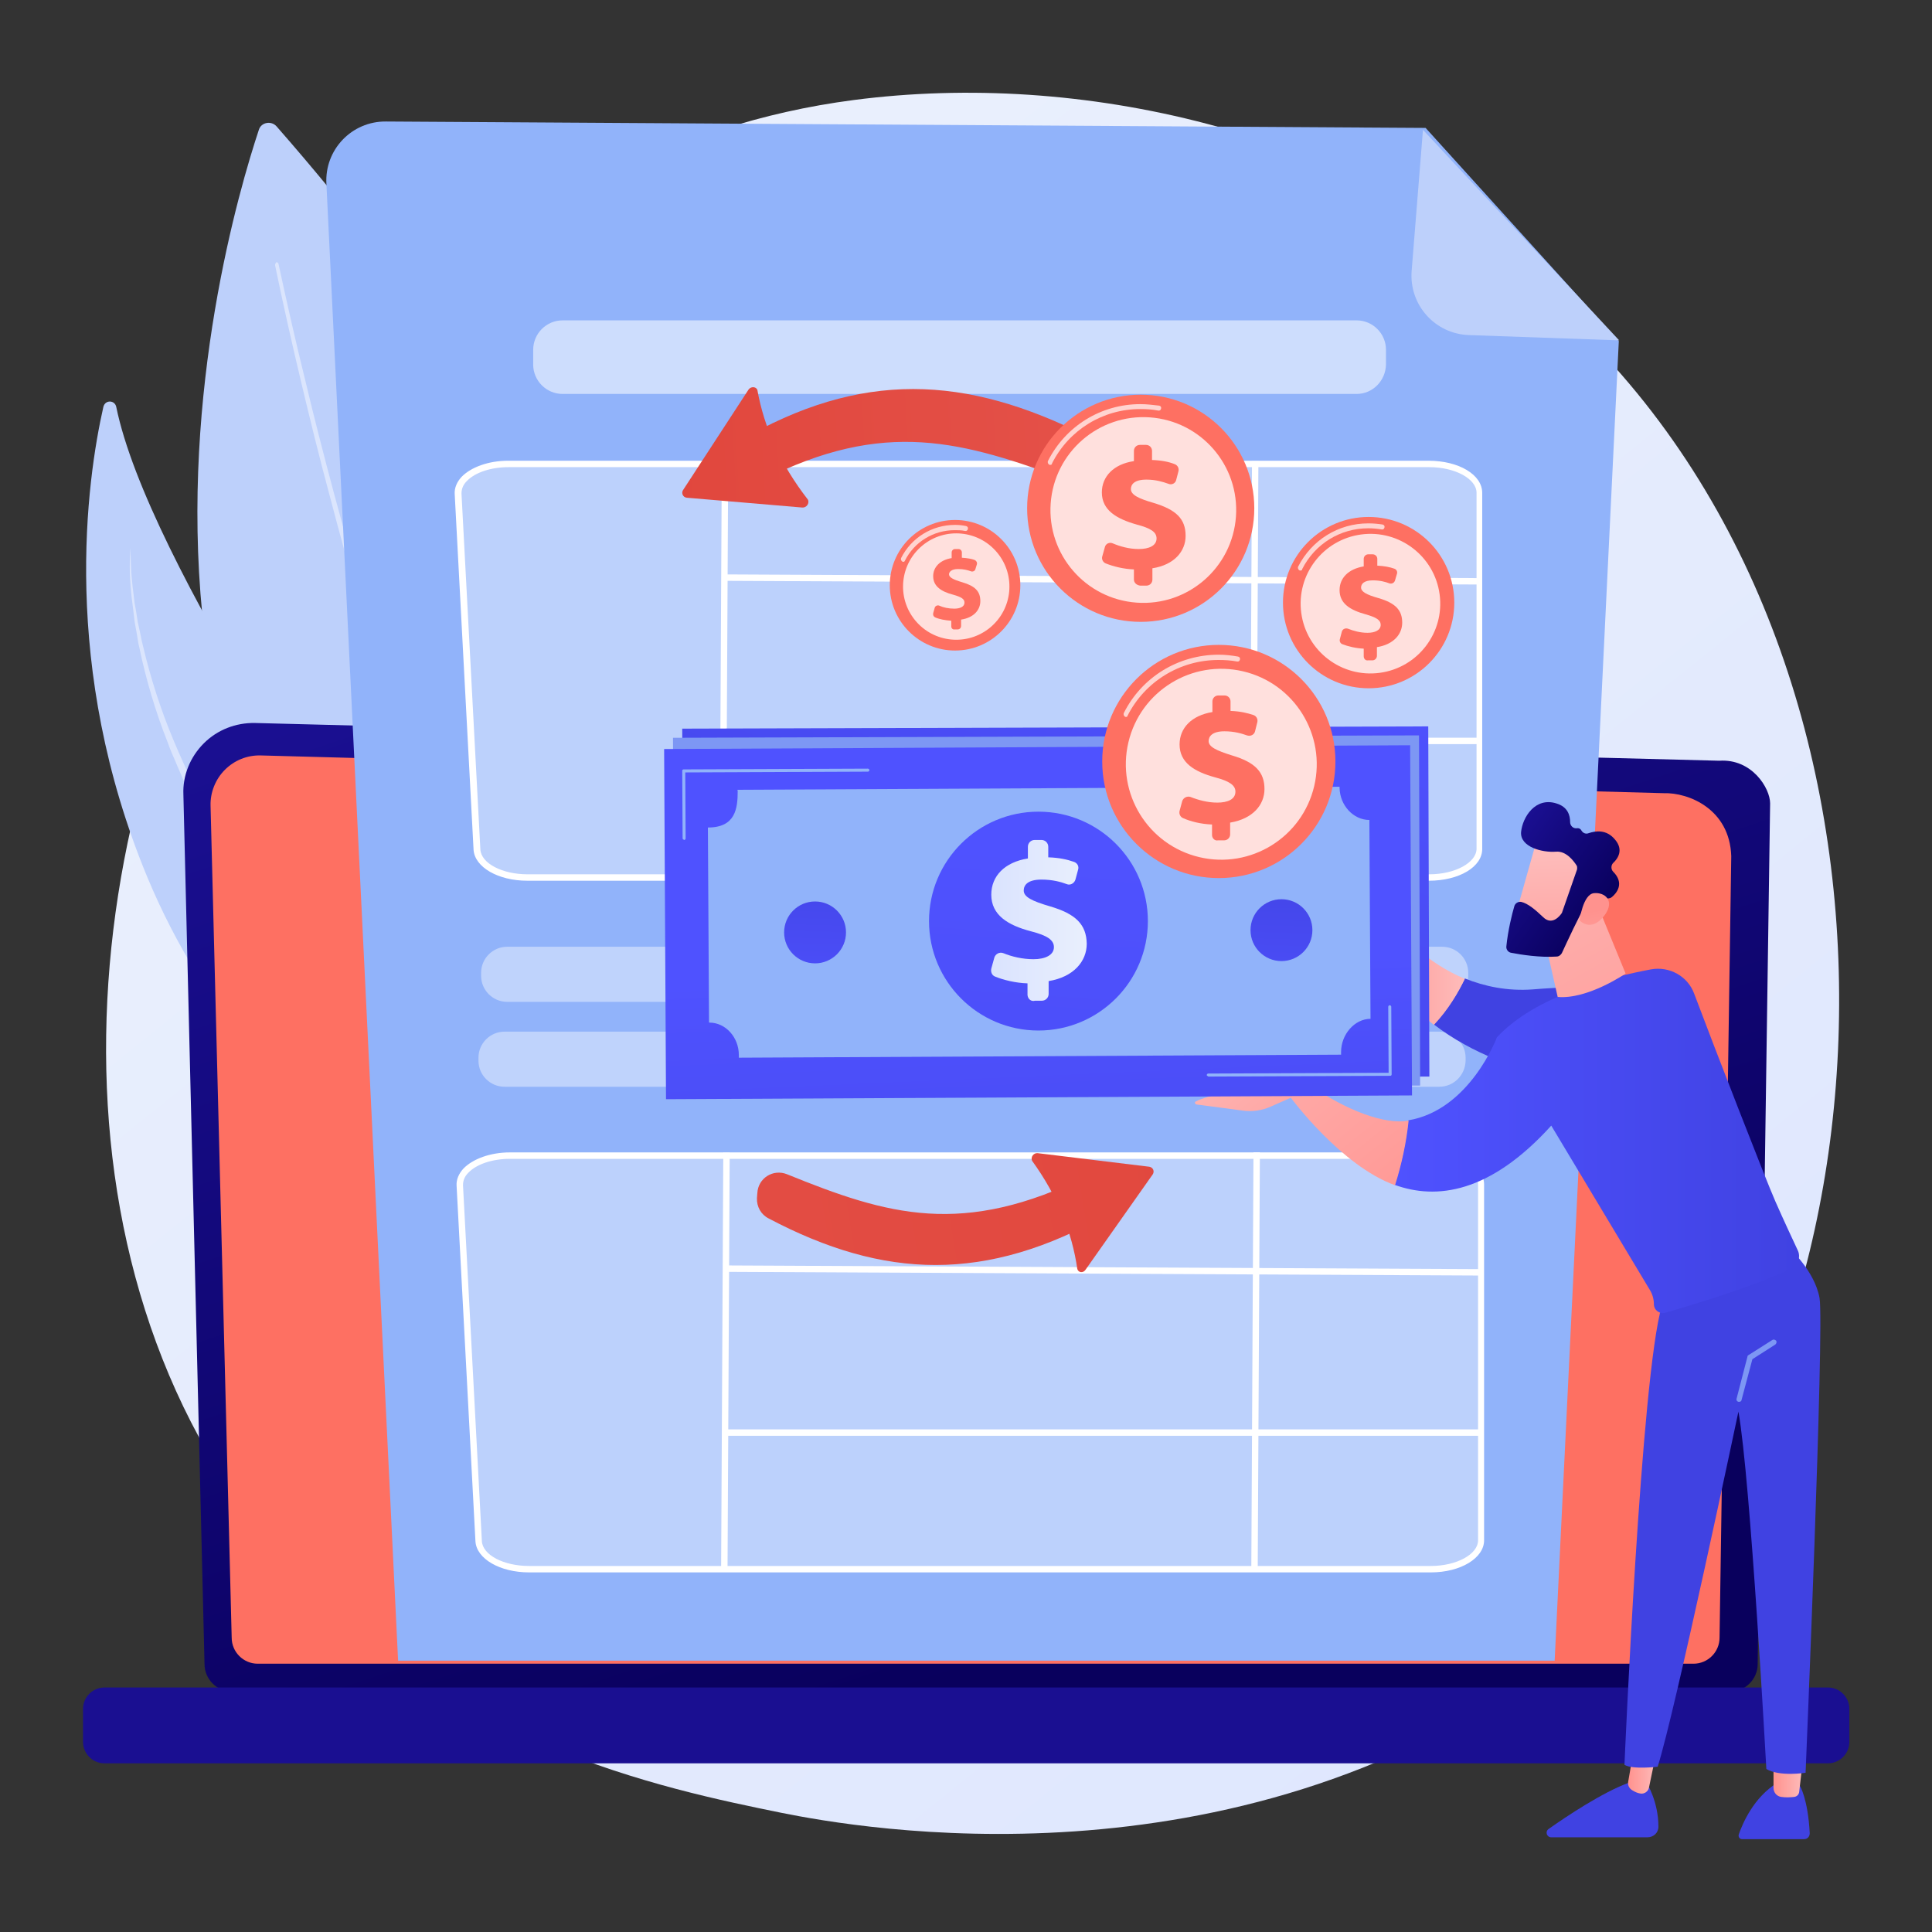 <?xml version="1.0" encoding="utf-8"?>
<!-- Generator: Adobe Illustrator 24.0.1, SVG Export Plug-In . SVG Version: 6.00 Build 0)  -->
<svg version="1.1" baseProfile="basic" id="Capa_1" xmlns="http://www.w3.org/2000/svg" xmlns:xlink="http://www.w3.org/1999/xlink"
	 x="0px" y="0px" viewBox="0 0 512 512" xml:space="preserve">
<rect x="0" y="0" width="512" height="512" fill="#333333" stroke="none"/>
<style type="text/css">
	.st0{fill:url(#SVGID_1_);}
	.st1{fill:#BDD0FB;}
	.st2{opacity:0.45;fill:#FFFFFF;}
	.st3{fill:url(#SVGID_2_);}
	.st4{fill:url(#SVGID_3_);}
	.st5{fill:url(#SVGID_4_);}
	.st6{fill:#91B3FA;}
	.st7{opacity:0.39;fill:#FFFFFF;}
	.st8{fill:#FFFFFF;}
	.st9{opacity:0.55;fill:#FFFFFF;}
	.st10{opacity:0.42;fill:#FFFFFF;}
	.st11{fill:url(#SVGID_5_);}
	.st12{fill:url(#SVGID_6_);}
	.st13{fill:url(#SVGID_7_);}
	.st14{fill:url(#SVGID_8_);}
	.st15{fill:url(#SVGID_9_);}
	.st16{fill:url(#SVGID_10_);}
	.st17{fill:url(#SVGID_11_);}
	.st18{fill:url(#SVGID_12_);}
	.st19{fill:url(#SVGID_13_);}
	.st20{fill:#7D97F4;}
	.st21{fill:url(#SVGID_14_);}
	.st22{fill:url(#SVGID_15_);}
	.st23{fill:url(#SVGID_16_);}
	.st24{fill:url(#SVGID_17_);}
	.st25{fill:url(#SVGID_18_);}
	.st26{fill:url(#SVGID_19_);}
	.st27{fill:url(#SVGID_20_);}
	.st28{fill:url(#SVGID_21_);}
	.st29{fill:url(#SVGID_22_);}
	.st30{fill:url(#SVGID_23_);}
	.st31{opacity:0.5;fill:#FFFFFF;}
	.st32{fill:url(#SVGID_24_);}
	.st33{fill:url(#SVGID_25_);}
	.st34{fill:url(#SVGID_26_);}
	.st35{fill:url(#SVGID_27_);}
	.st36{fill:url(#SVGID_28_);}
	.st37{fill:url(#SVGID_29_);}
	.st38{fill:url(#SVGID_30_);}
	.st39{fill:url(#SVGID_31_);}
	.st40{fill:url(#SVGID_32_);}
	.st41{opacity:0.7;fill:#FFFFFF;}
	.st42{opacity:0.78;fill:#FFFFFF;}
	.st43{fill:url(#SVGID_33_);}
	.st44{fill:url(#SVGID_34_);}
	.st45{fill:url(#SVGID_35_);}
	.st46{fill:url(#SVGID_36_);}
	.st47{fill:url(#SVGID_37_);}
	.st48{fill:url(#SVGID_38_);}
	.st49{fill:url(#SVGID_39_);}
	.st50{fill:url(#SVGID_40_);}
	.st51{fill:url(#SVGID_41_);}
	.st52{fill:url(#SVGID_42_);}
</style>
<g>
	<linearGradient id="SVGID_1_" gradientUnits="userSpaceOnUse" x1="547.137" y1="622.168" x2="136.53" y2="112.22">
		<stop  offset="0" style="stop-color:#DAE3FE"/>
		<stop  offset="1" style="stop-color:#E9EFFD"/>
	</linearGradient>
	<path class="st0" d="M434.2,421.1c-9.4,9.9-18.4,16.3-25.4,21.4c-82.9,59.5-180.9,42.1-201.8,37.9c-30.8-6.3-90.3-18.3-133.3-68.9
		c-65.1-76.5-54.9-197.1-4.5-276.7c9.2-14.6,58-95.4,157.1-108.3c60-7.8,129.9,8,180.6,50.4C513.2,165.9,505.6,345.8,434.2,421.1z"
		/>
	<g>
		<path class="st1" d="M68.6,34.4c-10.3,31-62.9,213.6,99.7,293.8c0,0,65.6-111.3-95-294.7C71.9,31.9,69.2,32.4,68.6,34.4z"/>
		<path class="st2" d="M72.9,70.3c2.1,10.2,4.4,20.4,6.8,30.5c2.4,10.1,4.9,20.3,7.6,30.3c5.3,20.2,11,40.2,17.4,60.1
			c6.4,19.9,13.3,39.6,21.3,58.8c4,9.7,8.3,19.2,13,28.5c4.7,9.3,9.8,18.5,15.6,27.2c0.3,0.5,1,0.7,1.6,0.3c0.5-0.3,0.7-1,0.3-1.6
			l0,0l0,0c-5.8-8.6-10.9-17.7-15.6-26.9c-4.7-9.3-9.1-18.7-13.1-28.3c-8.1-19.2-15.1-38.8-21.6-58.6c-6.4-19.8-12.3-39.8-17.7-59.9
			c-2.7-10.1-5.3-20.2-7.7-30.3c-2.5-10.1-4.8-20.3-7-30.5l0,0c-0.1-0.3-0.3-0.4-0.6-0.4C73,69.8,72.9,70,72.9,70.3z"/>
	</g>
	<g>
		<path class="st1" d="M137.8,337.3c0,0,6-31.3-18.6-69.7c-22.9-35.6-80-118.7-88.4-159.8c-0.4-1.8-2.9-1.9-3.4,0
			c-4.4,19.4-11.5,69,11.7,124.8C69.1,304.5,137.8,337.3,137.8,337.3z"/>
		<path class="st2" d="M34.6,145.2c-0.4,4.4-0.2,8.8,0.3,13.2c0.1,0.5,0.1,1.1,0.2,1.6l0.2,1.6l0.4,3.3l0.6,3.3
			c0.2,1.1,0.3,2.2,0.6,3.3c1.8,8.6,4.3,17.1,7.6,25.4c0.7,2.1,1.7,4.1,2.5,6.1l1.3,3c0.2,0.5,0.4,1,0.7,1.5l0.7,1.5l2.9,5.9
			c0.5,1,1,1.9,1.6,2.9l1.6,2.9l1.6,2.9l0.8,1.4l0.9,1.4l3.5,5.6c0.6,0.9,1.2,1.9,1.8,2.8l1.9,2.7l3.7,5.5l3.8,5.4
			c1.3,1.8,2.5,3.6,3.8,5.4c2.5,3.6,5.1,7.2,7.7,10.7c2.6,3.6,5.2,7.1,7.9,10.6l8,10.5c5.3,7,10.7,14,15.8,21.2
			c1.3,1.8,2.5,3.6,3.7,5.4c0.6,0.9,1.2,1.8,1.8,2.8c0.6,0.9,1.2,1.8,1.7,2.8c1.1,1.9,2.2,3.8,3.2,5.8l0.7,1.5
			c0.1,0.2,0.3,0.5,0.4,0.7l0.3,0.8l1.3,3l0,0c0.1,0.1,0.2,0.2,0.3,0.1c0.1,0,0.2-0.2,0.1-0.3c-1.5-4.2-3.4-8.2-5.6-12
			c-0.5-1-1.1-1.9-1.7-2.8c-0.6-0.9-1.1-1.9-1.7-2.8c-1.2-1.8-2.4-3.7-3.6-5.5l-1.9-2.7c-0.6-0.9-1.3-1.8-1.9-2.7l-1.9-2.7l-1.9-2.7
			c-2.6-3.6-5.2-7.1-7.8-10.6c-5.2-7.1-10.5-14.1-15.6-21.3c-5.2-7.1-10.2-14.3-15.2-21.6l-3.7-5.5l-1.8-2.7
			c-0.6-0.9-1.2-1.8-1.8-2.8l-3.5-5.5l-0.9-1.4l-0.8-1.4l-1.6-2.9c-4.4-7.6-8.2-15.5-11.6-23.6c-3.4-8.1-6.1-16.5-8.1-25
			c-0.3-1.1-0.5-2.1-0.7-3.2l-0.7-3.2l-0.5-3.2l-0.3-1.6c-0.1-0.5-0.1-1.1-0.2-1.6c-0.1-1.1-0.3-2.2-0.4-3.3l-0.3-3.3
			C34.7,149.6,34.6,147.4,34.6,145.2C34.7,145.2,34.7,145.2,34.6,145.2C34.6,145.2,34.6,145.2,34.6,145.2z"/>
	</g>
	<g>
		
			<linearGradient id="SVGID_2_" gradientUnits="userSpaceOnUse" x1="-2338.505" y1="430.785" x2="-2244.751" y2="149.52" gradientTransform="matrix(-1 0 0 1 -2042.223 0)">
			<stop  offset="0" style="stop-color:#09005D"/>
			<stop  offset="1" style="stop-color:#1A0F91"/>
		</linearGradient>
		<path class="st3" d="M54.2,441c0,4,3.3,7.3,7.3,7.3h397c4,0,7.3-3.3,7.3-7.3l3.3-228.1c0-4-4.8-11.9-13.5-11.3l-388-10
			c-5.1-0.1-10,1.8-13.6,5.4c-3.6,3.6-5.6,8.5-5.4,13.5L54.2,441z"/>
		<linearGradient id="SVGID_3_" gradientUnits="userSpaceOnUse" x1="196.542" y1="-118.457" x2="215.088" y2="12.206">
			<stop  offset="0" style="stop-color:#FF928E"/>
			<stop  offset="1" style="stop-color:#FE7062"/>
		</linearGradient>
		<path class="st4" d="M61.4,434c0,3.8,3.1,6.9,6.9,6.9h380.5c3.8,0,6.9-3.1,6.9-6.9l3.1-207.1c-0.4-12.5-11.3-16.9-17.9-16.7
			l-371.8-10c-3.6-0.1-7,1.3-9.5,3.8c-2.5,2.5-3.9,6-3.8,9.5L61.4,434z"/>
		<linearGradient id="SVGID_4_" gradientUnits="userSpaceOnUse" x1="258.58" y1="103.796" x2="256.897" y2="334.419">
			<stop  offset="0" style="stop-color:#09005D"/>
			<stop  offset="1" style="stop-color:#1A0F91"/>
		</linearGradient>
		<path class="st5" d="M27.7,467.3h456.7c3.1,0,5.7-2.5,5.7-5.7v-8.7c0-3.1-2.5-5.7-5.7-5.7H27.7c-3.1,0-5.7,2.5-5.7,5.7v8.7
			C22,464.7,24.5,467.3,27.7,467.3z"/>
	</g>
	<g>
		<path class="st6" d="M377.8,33.9l-275.5-1.7c-9.1-0.1-16.3,7.5-15.8,16.5l19,391.4H412l17-349.7L377.8,33.9z"/>
		<path class="st1" d="M389.3,88.8c-9-0.3-15.9-8-15.2-17l3-37.4l52,55.8L389.3,88.8z"/>
		<g>
			<path class="st7" d="M379.1,232.6h-239c-7.2,0-13.1-3.3-13.3-7.4l-5-94.3c-0.2-4.3,5.8-7.9,13.3-7.9h244c7.4,0,13.3,3.4,13.3,7.7
				v94.3C392.5,229.2,386.5,232.6,379.1,232.6z"/>
			<path class="st8" d="M378.7,233.4h-239c-7.7,0-13.9-3.6-14.2-8.2l-5-94.3c-0.1-1.6,0.6-3.2,1.8-4.5c2.5-2.6,7.2-4.3,12.3-4.3h244
				c8,0,14.2,3.7,14.2,8.5v94.3C392.9,229.7,386.7,233.4,378.7,233.4z M134.8,123.8c-4.7,0-8.9,1.4-11.1,3.7c-1,1-1.4,2.1-1.4,3.3
				l5,94.3c0.2,3.7,5.8,6.6,12.5,6.6h239c6.8,0,12.5-3.1,12.5-6.8v-94.3c0-3.7-5.7-6.8-12.5-6.8H134.8z"/>
			
				<rect x="136.6" y="176.6" transform="matrix(5.203601e-03 -1 1 5.203601e-03 13.4 368.312)" class="st8" width="110.4" height="1.7"/>
			
				<rect x="277.1" y="176.6" transform="matrix(5.203601e-03 -1 1 5.203601e-03 153.176 508.816)" class="st8" width="110.4" height="1.7"/>
			
				<rect x="291.2" y="53.5" transform="matrix(4.898606e-03 -1 1 4.898606e-03 137.131 444.863)" class="st8" width="1.7" height="200"/>
			<rect x="191.5" y="195.5" class="st8" width="200.5" height="1.7"/>
		</g>
		<g>
			<path class="st7" d="M379.5,415.8h-239c-7.2,0-13.1-3.3-13.3-7.4l-5-94.3c-0.2-4.3,5.8-7.9,13.3-7.9h244c7.4,0,13.3,3.4,13.3,7.7
				v94.3C392.9,412.4,386.9,415.8,379.5,415.8z"/>
			<path class="st8" d="M379.2,416.7h-239c-7.7,0-13.9-3.6-14.2-8.2l-5-94.3c-0.1-1.6,0.6-3.2,1.8-4.5c2.5-2.6,7.2-4.3,12.3-4.3h244
				c8,0,14.2,3.7,14.2,8.5v94.3C393.3,412.9,387.1,416.7,379.2,416.7z M135.2,307.1c-4.7,0-8.9,1.4-11.1,3.7c-1,1-1.4,2.1-1.4,3.3
				l5,94.3c0.2,3.7,5.8,6.6,12.5,6.6h239c6.8,0,12.5-3.1,12.5-6.8v-94.3c0-3.7-5.7-6.8-12.5-6.8H135.2z"/>
			
				<rect x="137" y="359.8" transform="matrix(5.203549e-03 -1 1 5.203549e-03 -169.409 550.986)" class="st8" width="110.4" height="1.7"/>
			
				<rect x="277.6" y="359.8" transform="matrix(5.203549e-03 -1 1 5.203549e-03 -29.634 691.491)" class="st8" width="110.4" height="1.7"/>
			
				<rect x="291.7" y="236.7" transform="matrix(4.898593e-03 -1 1 4.898593e-03 -45.678 627.593)" class="st8" width="1.7" height="200"/>
			<rect x="191.9" y="378.8" class="st8" width="200.5" height="1.7"/>
		</g>
		<path class="st9" d="M359.5,104.4H149.1c-4.3,0-7.8-3.5-7.8-7.8v-3.9c0-4.3,3.5-7.8,7.8-7.8h210.4c4.3,0,7.8,3.5,7.8,7.8v3.9
			C367.2,100.9,363.8,104.4,359.5,104.4z"/>
		<path class="st10" d="M382.2,265.5H134.4c-3.8,0-6.9-3.1-6.9-6.9v-0.8c0-3.8,3.1-6.9,6.9-6.9h247.8c3.8,0,6.9,3.1,6.9,6.9v0.8
			C389.1,262.4,386,265.5,382.2,265.5z"/>
		<path class="st10" d="M381.4,288H133.7c-3.8,0-6.9-3.1-6.9-6.9v-0.8c0-3.8,3.1-6.9,6.9-6.9h247.8c3.8,0,6.9,3.1,6.9,6.9v0.8
			C388.3,284.9,385.3,288,381.4,288z"/>
	</g>
	<g>
		<g>
			<linearGradient id="SVGID_5_" gradientUnits="userSpaceOnUse" x1="342.287" y1="304.937" x2="-308.19" y2="409.563">
				<stop  offset="0" style="stop-color:#E1473D"/>
				<stop  offset="1" style="stop-color:#E9605A"/>
			</linearGradient>
			<path class="st11" d="M293.7,321.7c-32.4,18.4-59.5,17.3-90,1.2c-2-1-3.2-3.1-3.1-5.4l0.1-1.3c0.2-4,4.2-6.5,7.9-5
				c26.6,10.8,46.5,16.8,79.8,0.3c3.7-1.8,8,0.7,8.3,4.8l0,0C296.8,318.5,295.6,320.6,293.7,321.7z"/>
			<linearGradient id="SVGID_6_" gradientUnits="userSpaceOnUse" x1="343.317" y1="311.343" x2="-307.159" y2="415.969">
				<stop  offset="0" style="stop-color:#E1473D"/>
				<stop  offset="1" style="stop-color:#E9605A"/>
			</linearGradient>
			<path class="st12" d="M287.6,336.6l17.9-25.4c0.5-0.8,0.1-1.8-0.9-2l-29.6-3.6c-1.1-0.1-1.9,1-1.5,2c6.8,9.4,10.6,19,12,28.7
				C285.8,337.3,287,337.4,287.6,336.6z"/>
		</g>
		<g>
			<linearGradient id="SVGID_7_" gradientUnits="userSpaceOnUse" x1="177.142" y1="119.84" x2="465.319" y2="103.033">
				<stop  offset="0" style="stop-color:#E1473D"/>
				<stop  offset="1" style="stop-color:#E9605A"/>
			</linearGradient>
			<path class="st13" d="M192.7,118.8c32.6-20.2,60.5-20,92.5-4.6c2.1,1,3.4,3.1,3.4,5.4l0,1.3c0,4.1-4.1,6.9-7.9,5.5
				c-27.7-10.1-48.5-15.5-82,2.6c-3.7,2-8.2-0.4-8.7-4.6v0C189.7,122.2,190.8,120,192.7,118.8z"/>
			<linearGradient id="SVGID_8_" gradientUnits="userSpaceOnUse" x1="177.167" y1="120.265" x2="465.343" y2="103.458">
				<stop  offset="0" style="stop-color:#E1473D"/>
				<stop  offset="1" style="stop-color:#E9605A"/>
			</linearGradient>
			<path class="st14" d="M198.4,103.2L181,129.9c-0.5,0.8,0,1.9,1,2l30.6,2.6c1.1,0.1,2-1.1,1.5-2.1c-7.3-9.4-11.6-19.1-13.4-29.1
				C200.3,102.4,199,102.4,198.4,103.2z"/>
		</g>
		<g>
			<g>
				
					<linearGradient id="SVGID_9_" gradientUnits="userSpaceOnUse" x1="-4272.264" y1="-107.245" x2="-4322.845" y2="93.959" gradientTransform="matrix(-1 0 0 1 -3950.825 0)">
					<stop  offset="0" style="stop-color:#4F52FF"/>
					<stop  offset="1" style="stop-color:#4042E2"/>
				</linearGradient>
				<path class="st15" d="M477,473.3c0,0,2.1,3.3,2.6,12.5c0,0.9-0.6,1.6-1.5,1.6h-16.4c-0.7,0-1.1-0.6-0.9-1.3
					c1-2.8,3.9-9.8,10.3-13.7L477,473.3z"/>
				
					<linearGradient id="SVGID_10_" gradientUnits="userSpaceOnUse" x1="-4428.502" y1="471.218" x2="-4420.855" y2="471.218" gradientTransform="matrix(-1 0 0 1 -3950.825 0)">
					<stop  offset="0" style="stop-color:#FEBBBA"/>
					<stop  offset="1" style="stop-color:#FF928E"/>
				</linearGradient>
				<path class="st16" d="M477.7,467.1l-0.9,7.8c-0.1,0.7-0.6,1.2-1.3,1.3c-0.9,0.1-2.2,0.2-3.5,0c-1.2-0.2-2-1.2-2-2.4v-7.5
					L477.7,467.1z"/>
				
					<linearGradient id="SVGID_11_" gradientUnits="userSpaceOnUse" x1="-4229.711" y1="-96.548" x2="-4280.293" y2="104.656" gradientTransform="matrix(-1 0 0 1 -3950.825 0)">
					<stop  offset="0" style="stop-color:#4F52FF"/>
					<stop  offset="1" style="stop-color:#4042E2"/>
				</linearGradient>
				<path class="st17" d="M436.4,472.5c0,0,3.1,4.9,3.1,11.6c0,1.6-1.3,2.8-2.9,2.8h-25.5c-1.2,0-1.7-1.5-0.7-2.2
					c4.8-3.4,14.3-9.7,21.1-12.2H436.4z"/>
				
					<linearGradient id="SVGID_12_" gradientUnits="userSpaceOnUse" x1="-4389.866" y1="467.823" x2="-4382.261" y2="467.823" gradientTransform="matrix(-1 0 0 1 -3950.825 0)">
					<stop  offset="0" style="stop-color:#FEBBBA"/>
					<stop  offset="1" style="stop-color:#FF928E"/>
				</linearGradient>
				<path class="st18" d="M439,464.1l-2,9.6c-0.2,1.1-1.3,1.8-2.3,1.6c-0.7-0.1-1.4-0.4-2.2-0.9c-0.8-0.5-1.2-1.4-1-2.3l2-11.6
					L439,464.1z"/>
				<linearGradient id="SVGID_13_" gradientUnits="userSpaceOnUse" x1="590.275" y1="201.887" x2="534.637" y2="289.558">
					<stop  offset="0" style="stop-color:#4F52FF"/>
					<stop  offset="1" style="stop-color:#4042E2"/>
				</linearGradient>
				<path class="st19" d="M474,330.6c0,0,6.9,6.1,8.2,13.4c1.3,7.3-3.7,125.8-3.7,125.8s-6.9,1.1-10.4-1c0,0-4.2-76.9-7.4-94.7
					c0,0-16.8,79.7-21.4,94.1c0,0-6.6,0.8-8.8-0.5c0,0,4.4-103.3,9.9-121.6L474,330.6z"/>
				<path class="st20" d="M460.9,371.5c-0.1,0-0.1,0-0.2,0c-0.4-0.1-0.6-0.5-0.5-0.8l2.9-11.2c0-0.2,0.1-0.3,0.3-0.4l6.3-4
					c0.3-0.2,0.7-0.1,1,0.2c0.2,0.3,0.1,0.7-0.2,1l-6.1,3.9l-2.9,10.9C461.5,371.3,461.2,371.5,460.9,371.5z"/>
				<linearGradient id="SVGID_14_" gradientUnits="userSpaceOnUse" x1="517.332" y1="104.443" x2="459.165" y2="194.643">
					<stop  offset="0" style="stop-color:#4F52FF"/>
					<stop  offset="1" style="stop-color:#4042E2"/>
				</linearGradient>
				<path class="st21" d="M406.2,262.2c28.9-2.4,36.5,3.6,36.5,3.6l-13.9,22c0,0-28.4-0.6-48.8-16.3c3.8-4.1,6.5-8.6,8.2-12.2
					C393.4,261.4,399.5,262.7,406.2,262.2z"/>
				
					<linearGradient id="SVGID_15_" gradientUnits="userSpaceOnUse" x1="-4338.982" y1="245.133" x2="-4310.717" y2="245.133" gradientTransform="matrix(-1 0 0 1 -3950.825 0)">
					<stop  offset="0" style="stop-color:#FEBBBA"/>
					<stop  offset="1" style="stop-color:#FF928E"/>
				</linearGradient>
				<path class="st22" d="M360.9,219.7c0-0.9,1.3-1.2,1.7-0.3l3.7,7.9c0.7,1.5,0.9,3.2,0.7,4.9l-1.3,4.6c-0.4,2.2,0.2,4.5,1.6,6.3
					c3.4,4.2,10.6,12,20.9,16.3c-1.7,3.5-4.3,8.1-8.2,12.2c-7.5-5.8-13.9-13.6-17.4-24.1c-1.7-0.5-2.8-2.1-2.7-3.8L360.9,219.7z"/>
				<linearGradient id="SVGID_16_" gradientUnits="userSpaceOnUse" x1="369.686" y1="302.402" x2="476.778" y2="302.402">
					<stop  offset="0" style="stop-color:#4F52FF"/>
					<stop  offset="1" style="stop-color:#4042E2"/>
				</linearGradient>
				<path class="st23" d="M396.7,274.9c10.2-11,29.6-15.9,40.8-18c4.9-0.9,9.8,1.8,11.5,6.5c5.1,13.6,18.8,48.9,21.5,55
					c2.2,5,4.5,9.9,5.9,12.9c0.9,1.8,0.1,4-1.7,4.9c-9.5,4.6-26.5,9.7-33.4,11.7c-1.5,0.4-3-0.7-3-2.3c0-1.3-0.4-2.7-1.1-3.8
					l-26.1-43.5c-16.3,18-30.5,19.7-41.5,15.7c1.8-5.7,3-11.4,3.6-17.1C389.5,294.2,396.7,274.9,396.7,274.9z"/>
				
					<linearGradient id="SVGID_17_" gradientUnits="userSpaceOnUse" x1="-4268.116" y1="243.708" x2="-4337.24" y2="329.704" gradientTransform="matrix(-1 0 0 1 -3950.825 0)">
					<stop  offset="0" style="stop-color:#FEBBBA"/>
					<stop  offset="1" style="stop-color:#FF928E"/>
				</linearGradient>
				<path class="st24" d="M342,290.8l5.3-3.1c9.5,6.5,19.5,10.4,26,9.3c-0.6,5.7-1.8,11.4-3.6,17.1C355.3,308.9,342,290.8,342,290.8
					z"/>
				
					<linearGradient id="SVGID_18_" gradientUnits="userSpaceOnUse" x1="-4269.986" y1="271.197" x2="-4309.447" y2="320.289" gradientTransform="matrix(-1 0 0 1 -3950.825 0)">
					<stop  offset="0" style="stop-color:#FEBBBA"/>
					<stop  offset="1" style="stop-color:#FF928E"/>
				</linearGradient>
				<path class="st25" d="M316.9,291.9c3.3-1.8,13-3.3,13-3.3s11.2-6.6,14.4-7.9c2.7-1.1,3.8,2.9,4.2,4.3c0.1,0.3,0.1,0.5,0.1,0.5
					l-0.4,2.7l-11.3,5c-2.4,1.1-5.1,1.5-7.7,1.1l-12.1-1.6c-0.2,0-0.4-0.2-0.4-0.4C316.6,292.2,316.7,292,316.9,291.9z"/>
				
					<linearGradient id="SVGID_19_" gradientUnits="userSpaceOnUse" x1="-4343.688" y1="205.377" x2="-4402.837" y2="314.057" gradientTransform="matrix(-1 0 0 1 -3950.825 0)">
					<stop  offset="0" style="stop-color:#FEBBBA"/>
					<stop  offset="1" style="stop-color:#FF928E"/>
				</linearGradient>
				<path class="st26" d="M422.1,236.8l8.7,21.2c0,0-10,6.9-18,6.2l-4.3-19L422.1,236.8z"/>
				<g>
					
						<linearGradient id="SVGID_20_" gradientUnits="userSpaceOnUse" x1="-4079.107" y1="631.804" x2="-4105.247" y2="666.386" gradientTransform="matrix(-0.817 -0.577 -0.577 0.817 -2556.764 -2643.205)">
						<stop  offset="0" style="stop-color:#FEBBBA"/>
						<stop  offset="1" style="stop-color:#FF928E"/>
					</linearGradient>
					<path class="st27" d="M407.4,222.3c-0.2,0.3-6.3,22.2-6.3,22.2l12.6,3.2l8.9-20C422.6,227.8,410.7,217.6,407.4,222.3z"/>
					
						<linearGradient id="SVGID_21_" gradientUnits="userSpaceOnUse" x1="-4099.07" y1="640.146" x2="-4067.845" y2="640.146" gradientTransform="matrix(-0.817 -0.577 -0.577 0.817 -2556.764 -2643.205)">
						<stop  offset="0" style="stop-color:#09005D"/>
						<stop  offset="1" style="stop-color:#1A0F91"/>
					</linearGradient>
					<path class="st28" d="M417.8,230.8l-3.8,10.9c0,0.1-0.1,0.3-0.2,0.4c-0.5,0.7-2.5,3.2-4.8,1c-2.1-2-4.1-3.7-5.9-4.1
						c-0.8-0.1-1.6,0.4-1.8,1.2c-0.6,2-1.7,6.5-2.1,10.6c-0.1,0.8,0.5,1.6,1.3,1.7c2.5,0.5,7.7,1.3,12,1c0.6,0,1.1-0.4,1.4-0.9
						c1.2-2.6,4.9-10.6,6.3-12.7c1.3-1.9,4.4-1.9,5.8-1.8c0.4,0,0.9-0.1,1.2-0.4c1.2-1,3.4-3.6,0.3-6.7c-0.6-0.6-0.6-1.7,0-2.3
						c1.3-1.2,2.8-3.5,0.5-6.2c-2.3-2.8-5.2-2.3-7-1.7c-0.7,0.3-1.5,0-1.9-0.7c-0.2-0.4-0.6-0.7-1.3-0.6c-0.9,0.1-1.7-0.7-1.7-1.6
						c0-1.8-0.6-4.1-3.7-5c-5.5-1.7-8.9,3.6-9.3,7.6c-0.3,4,5.7,5.5,9.3,5.2c2.7-0.2,4.7,2.5,5.5,3.8
						C418,229.9,418,230.4,417.8,230.8z"/>
					
						<linearGradient id="SVGID_22_" gradientUnits="userSpaceOnUse" x1="-4117.392" y1="659.19" x2="-4096.425" y2="637.679" gradientTransform="matrix(-0.817 -0.577 -0.577 0.817 -2556.764 -2643.205)">
						<stop  offset="0" style="stop-color:#FEBBBA"/>
						<stop  offset="1" style="stop-color:#FF928E"/>
					</linearGradient>
					<path class="st29" d="M418.6,243.9c0,0,0.9-6.9,3.8-7.2c2.9-0.3,5.7,2,2.8,5.9C421.6,247.3,418.6,243.9,418.6,243.9z"/>
				</g>
			</g>
		</g>
		<g>
			<g>
				<g>
					<linearGradient id="SVGID_23_" gradientUnits="userSpaceOnUse" x1="322.579" y1="148.585" x2="236.768" y2="330.505">
						<stop  offset="0" style="stop-color:#4F52FF"/>
						<stop  offset="1" style="stop-color:#4042E2"/>
					</linearGradient>
					<polygon class="st30" points="378.8,285.3 181.1,285.9 180.8,193.1 378.5,192.5 					"/>
					<path class="st31" d="M367.7,212.2l0.2,52.7c-4.2,0-7.8,4.1-7.8,8.8c0,0.1,0,0.1,0,0.7l-159.6,0.5c0-0.6,0-0.6,0-0.7
						c0-4.7-3.5-8.6-7.8-8.6c-0.1,0-0.2-0.1-0.2-0.1l-0.2-51.6c7.3,0,8-4.9,8-9.6c0-0.1,0-0.3,0-0.3l159.6-0.5c0,0,0,0.1,0,0.3
						C359.9,208.5,363.4,212.2,367.7,212.2z"/>
					<g>
						
							<linearGradient id="SVGID_24_" gradientUnits="userSpaceOnUse" x1="6767.549" y1="4363.021" x2="6747.675" y2="4618.733" gradientTransform="matrix(1 -3.200000e-03 3.200000e-03 1 -6500.012 -4122.991)">
							<stop  offset="0" style="stop-color:#50E7B7"/>
							<stop  offset="0.996" style="stop-color:#323992"/>
						</linearGradient>
						<circle class="st32" cx="280" cy="238.8" r="29"/>
						<g>
							<path class="st8" d="M277.1,258.4l0-3.1c-3.2-0.1-6.4-0.9-8.6-1.8c-0.8-0.3-1.2-1.2-1-2.1l0.8-2.9c0.3-1,1.4-1.6,2.4-1.2
								c2.2,0.9,5,1.7,7.9,1.6c3.1,0,5.4-1.1,5.4-3.2c0-1.9-1.8-3.1-6.1-4.2c-6.1-1.7-10.5-4.3-10.5-9.7c0-4.9,3.5-8.6,9.7-9.6
								l0-3.1c0-1,0.8-1.8,1.8-1.8l1.8,0c1,0,1.8,0.8,1.8,1.8l0,2.8c3,0.1,5.1,0.6,6.8,1.2c0.9,0.3,1.4,1.2,1.1,2.1l-0.7,2.6
								c-0.3,1-1.4,1.6-2.3,1.2c-1.6-0.6-3.8-1.2-6.7-1.2c-3.7,0-4.7,1.5-4.7,2.9c0,1.7,2.2,2.8,7,4.3c6.8,2,9.6,4.8,9.6,9.9
								c0,4.6-3.4,8.8-10.1,9.9l0,3.4c0,1-0.8,1.8-1.8,1.8l-1.8,0C277.9,260.2,277.1,259.4,277.1,258.4z"/>
						</g>
					</g>
				</g>
				<path class="st8" d="M186.3,216.9c0,0,0-0.1,0-0.1l-0.1-17.9c0-0.2,0.2-0.4,0.4-0.4l48.2-0.2c0.2,0,0.4,0.2,0.4,0.4
					c0,0.2-0.2,0.4-0.4,0.4l-47.8,0.2l0.1,17.5c0,0.2-0.2,0.4-0.4,0.4C186.5,217.2,186.4,217.1,186.3,216.9z"/>
				<path class="st8" d="M324.5,279.8c0,0,0-0.1,0-0.1c0-0.2,0.2-0.4,0.4-0.4l47.8-0.2l-0.1-17.5c0-0.2,0.2-0.4,0.4-0.4
					c0.2,0,0.4,0.2,0.4,0.4l0.1,17.9c0,0.1,0,0.2-0.1,0.3c-0.1,0.1-0.2,0.1-0.3,0.1l-48.2,0.2C324.7,280.1,324.5,280,324.5,279.8z"
					/>
			</g>
			<g>
				<g>
					
						<rect x="178.5" y="195.2" transform="matrix(1 -3.220549e-03 3.220549e-03 1 -0.776 0.894)" class="st20" width="197.7" height="92.8"/>
					<path class="st31" d="M365.2,214.5l0.2,52.7c-4.2,0-7.8,4.1-7.8,8.8c0,0.1,0,0.1,0,0.7l-159.6,0.5c0-0.6,0-0.6,0-0.7
						c0-4.7-3.5-8.6-7.8-8.6c-0.1,0-0.2-0.1-0.2-0.1l-0.2-51.6c7.3,0,8-4.9,8-9.6c0-0.1,0-0.3,0-0.3l159.6-0.5c0,0,0,0.1,0,0.3
						C357.4,210.8,360.9,214.5,365.2,214.5z"/>
					<g>
						
							<linearGradient id="SVGID_25_" gradientUnits="userSpaceOnUse" x1="6765.042" y1="4365.367" x2="6745.168" y2="4621.078" gradientTransform="matrix(1 -3.200000e-03 3.200000e-03 1 -6500.012 -4122.991)">
							<stop  offset="0" style="stop-color:#50E7B7"/>
							<stop  offset="0.996" style="stop-color:#323992"/>
						</linearGradient>
						<circle class="st33" cx="277.5" cy="241.2" r="29"/>
						<g>
							<path class="st8" d="M274.6,260.8l0-3.1c-3.2-0.1-6.4-0.9-8.6-1.8c-0.8-0.3-1.2-1.2-1-2.1l0.8-2.9c0.3-1,1.4-1.6,2.4-1.2
								c2.2,0.9,5,1.7,7.9,1.6c3.1,0,5.4-1.1,5.4-3.2c0-1.9-1.8-3.1-6.1-4.2c-6.1-1.7-10.5-4.3-10.5-9.7c0-4.9,3.5-8.6,9.7-9.6
								l0-3.1c0-1,0.8-1.8,1.8-1.8l1.8,0c1,0,1.8,0.8,1.8,1.8l0,2.8c3,0.1,5.1,0.6,6.8,1.2c0.9,0.3,1.4,1.2,1.1,2.1l-0.7,2.6
								c-0.3,1-1.4,1.6-2.3,1.2c-1.6-0.6-3.8-1.2-6.7-1.2c-3.7,0-4.7,1.5-4.7,2.9c0,1.7,2.2,2.8,7,4.3c6.8,2,9.6,4.8,9.6,9.9
								c0,4.6-3.4,8.8-10.1,9.9l0,3.4c0,1-0.8,1.8-1.8,1.8l-1.8,0C275.4,262.6,274.6,261.8,274.6,260.8z"/>
						</g>
					</g>
				</g>
				<path class="st8" d="M183.8,219.3c0,0,0-0.1,0-0.1l-0.1-17.9c0-0.2,0.2-0.4,0.4-0.4l48.2-0.2c0.2,0,0.4,0.2,0.4,0.4
					c0,0.2-0.2,0.4-0.4,0.4l-47.8,0.2l0.1,17.5c0,0.2-0.2,0.4-0.4,0.4C184,219.5,183.9,219.4,183.8,219.3z"/>
				<path class="st8" d="M322,282.2c0,0,0-0.1,0-0.1c0-0.2,0.2-0.4,0.4-0.4l47.8-0.2l-0.1-17.5c0-0.2,0.2-0.4,0.4-0.4
					c0.2,0,0.4,0.2,0.4,0.4l0.1,17.9c0,0.1,0,0.2-0.1,0.3c-0.1,0.1-0.2,0.1-0.3,0.1l-48.2,0.2C322.2,282.4,322,282.3,322,282.2z"/>
			</g>
			<g>
				<g>
					<g>
						
							<linearGradient id="SVGID_26_" gradientUnits="userSpaceOnUse" x1="6658.672" y1="2781.481" x2="6663.722" y2="2912.764" gradientTransform="matrix(1 -5.100000e-03 5.100000e-03 1 -6397.213 -2491.179)">
							<stop  offset="0" style="stop-color:#4F52FF"/>
							<stop  offset="1" style="stop-color:#4042E2"/>
						</linearGradient>
						<polygon class="st34" points="374.2,290.3 176.5,291.3 176,198.5 373.7,197.5 						"/>
						<path class="st6" d="M362.9,217.3l0.3,52.7c-4.2,0-7.8,4.1-7.8,8.8c0,0.1,0,0.1,0,0.7l-159.6,0.8c0-0.6,0-0.5,0-0.7
							c0-4.7-3.5-8.6-7.8-8.6c-0.1,0-0.1-0.1-0.1-0.1l-0.3-51.6c7.3,0,7.9-5,7.9-9.7c0-0.1-0.1-0.3-0.1-0.3l159.6-0.8
							c0,0,0,0.2,0,0.3C355.1,213.5,358.7,217.3,362.9,217.3z"/>
						<g>
							
								<linearGradient id="SVGID_27_" gradientUnits="userSpaceOnUse" x1="6659.86" y1="2748.802" x2="6639.986" y2="3004.512" gradientTransform="matrix(1 -5.100000e-03 5.100000e-03 1 -6397.213 -2491.179)">
								<stop  offset="0" style="stop-color:#4F52FF"/>
								<stop  offset="1" style="stop-color:#4042E2"/>
							</linearGradient>
							<circle class="st35" cx="275.2" cy="244.1" r="29"/>
							<g>
								<linearGradient id="SVGID_28_" gradientUnits="userSpaceOnUse" x1="262.613" y1="244.137" x2="287.78" y2="244.137">
									<stop  offset="0" style="stop-color:#DAE3FE"/>
									<stop  offset="1" style="stop-color:#E9EFFD"/>
								</linearGradient>
								<path class="st36" d="M272.3,263.7l0-3.1c-3.2-0.1-6.4-0.9-8.6-1.8c-0.8-0.3-1.2-1.2-1-2.1l0.8-2.9c0.3-1,1.4-1.6,2.4-1.2
									c2.2,0.9,5,1.6,8,1.6c3.1,0,5.4-1.1,5.4-3.2c0-1.9-1.8-3.1-6.1-4.2c-6.1-1.6-10.5-4.3-10.5-9.7c0-4.9,3.5-8.6,9.7-9.6l0-3.1
									c0-1,0.8-1.8,1.8-1.8l1.8,0c1,0,1.8,0.8,1.8,1.8l0,2.8c3,0.1,5.1,0.6,6.8,1.2c0.9,0.3,1.4,1.2,1.1,2.1l-0.7,2.6
									c-0.3,1-1.4,1.6-2.3,1.2c-1.6-0.6-3.8-1.2-6.7-1.2c-3.7,0-4.7,1.5-4.7,2.9c0,1.7,2.2,2.8,7,4.2c6.8,2,9.6,4.8,9.7,9.9
									c0,4.6-3.4,8.8-10.1,9.9l0,3.4c0,1-0.8,1.8-1.8,1.8l-1.8,0C273.2,265.5,272.4,264.7,272.3,263.7z"/>
							</g>
						</g>
					</g>
					<path class="st6" d="M181,222.4c-0.1-0.1-0.1-0.2-0.1-0.2l-0.1-17.9c0-0.1,0-0.2,0.1-0.3c0.1-0.1,0.2-0.1,0.3-0.1l48.8-0.2
						c0.2,0,0.4,0.2,0.4,0.4c0,0.2-0.2,0.4-0.4,0.4l-48.4,0.2l0.1,17.5c0,0.2-0.2,0.4-0.4,0.4C181.2,222.5,181.1,222.5,181,222.4z"
						/>
					<path class="st6" d="M319.9,285.1c-0.1-0.1-0.1-0.2-0.1-0.2c0-0.2,0.2-0.4,0.4-0.4l47.8-0.2l-0.1-17.5c0-0.2,0.2-0.4,0.4-0.4
						c0.2,0,0.4,0.2,0.4,0.4l0.1,17.9c0,0.1,0,0.2-0.1,0.3c-0.1,0.1-0.2,0.1-0.3,0.1l-48.2,0.2C320.1,285.2,320,285.1,319.9,285.1z"
						/>
				</g>
				<g>
					
						<linearGradient id="SVGID_29_" gradientUnits="userSpaceOnUse" x1="6598.181" y1="2796.259" x2="6600.047" y2="2743.615" gradientTransform="matrix(1 -5.100000e-03 5.100000e-03 1 -6397.213 -2491.179)">
						<stop  offset="0" style="stop-color:#4F52FF"/>
						<stop  offset="1" style="stop-color:#4042E2"/>
					</linearGradient>
					<circle class="st37" cx="216" cy="247.1" r="8.2"/>
					
						<linearGradient id="SVGID_30_" gradientUnits="userSpaceOnUse" x1="6721.609" y1="2800.638" x2="6723.476" y2="2747.993" gradientTransform="matrix(1 -5.100000e-03 5.100000e-03 1 -6397.213 -2491.179)">
						<stop  offset="0" style="stop-color:#4F52FF"/>
						<stop  offset="1" style="stop-color:#4042E2"/>
					</linearGradient>
					<circle class="st38" cx="339.6" cy="246.5" r="8.2"/>
				</g>
			</g>
		</g>
		<g>
			<g>
				<linearGradient id="SVGID_31_" gradientUnits="userSpaceOnUse" x1="213.952" y1="-120.93" x2="232.497" y2="9.734">
					<stop  offset="0" style="stop-color:#FF928E"/>
					<stop  offset="1" style="stop-color:#FE7062"/>
				</linearGradient>
				<circle class="st39" cx="253.1" cy="155.1" r="17.3"/>
				<linearGradient id="SVGID_32_" gradientUnits="userSpaceOnUse" x1="213.952" y1="-120.93" x2="232.497" y2="9.734">
					<stop  offset="0" style="stop-color:#FF928E"/>
					<stop  offset="1" style="stop-color:#FE7062"/>
				</linearGradient>
				<circle class="st40" cx="253.1" cy="155.1" r="16.7"/>
				<path class="st41" d="M239.4,148.9c-0.1,0-0.2,0-0.3-0.1c-0.3-0.2-0.4-0.6-0.3-0.9c2.7-5.4,8.2-8.8,14.3-8.8
					c1,0,1.9,0.1,2.9,0.3c0.4,0.1,0.6,0.4,0.5,0.8c-0.1,0.4-0.4,0.6-0.8,0.5c-0.9-0.2-1.8-0.2-2.7-0.2c-5.6,0-10.7,3.1-13.2,8.1
					C239.8,148.7,239.6,148.9,239.4,148.9z"/>
				
					<ellipse transform="matrix(0.773 -0.634 0.634 0.773 -41.129 195.961)" class="st42" cx="253.5" cy="155.5" rx="14.1" ry="14.1"/>
				<g>
					<linearGradient id="SVGID_33_" gradientUnits="userSpaceOnUse" x1="213.772" y1="-120.905" x2="232.318" y2="9.758">
						<stop  offset="0" style="stop-color:#FF928E"/>
						<stop  offset="1" style="stop-color:#FE7062"/>
					</linearGradient>
					<path class="st43" d="M252.1,166v-1.5c-1.6-0.1-3.2-0.4-4.3-0.9c-0.4-0.2-0.6-0.6-0.5-1.1l0.4-1.4c0.1-0.5,0.7-0.8,1.2-0.6
						c1.1,0.5,2.5,0.8,4,0.8c1.5,0,2.7-0.5,2.7-1.6c0-1-0.9-1.5-3-2.1c-3.1-0.8-5.3-2.2-5.3-4.9c0-2.4,1.8-4.3,4.9-4.8v-1.5
						c0-0.5,0.4-0.9,0.9-0.9h0.9c0.5,0,0.9,0.4,0.9,0.9v1.4c1.5,0.1,2.6,0.3,3.4,0.6c0.4,0.2,0.7,0.6,0.6,1.1l-0.4,1.3
						c-0.1,0.5-0.7,0.8-1.2,0.6c-0.8-0.3-1.9-0.6-3.4-0.6c-1.8,0-2.4,0.8-2.4,1.4c0,0.8,1.1,1.4,3.5,2.1c3.4,1,4.8,2.4,4.8,5
						c0,2.3-1.7,4.4-5.1,4.9v1.7c0,0.5-0.4,0.9-0.9,0.9H253C252.5,166.9,252.1,166.5,252.1,166z"/>
				</g>
			</g>
			<g>
				<linearGradient id="SVGID_34_" gradientUnits="userSpaceOnUse" x1="264.979" y1="-128.173" x2="283.525" y2="2.491">
					<stop  offset="0" style="stop-color:#FF928E"/>
					<stop  offset="1" style="stop-color:#FE7062"/>
				</linearGradient>
				<circle class="st44" cx="302.3" cy="134.7" r="30.1"/>
				<linearGradient id="SVGID_35_" gradientUnits="userSpaceOnUse" x1="264.979" y1="-128.173" x2="283.525" y2="2.491">
					<stop  offset="0" style="stop-color:#FF928E"/>
					<stop  offset="1" style="stop-color:#FE7062"/>
				</linearGradient>
				<circle class="st45" cx="302.3" cy="134.7" r="29.1"/>
				<path class="st41" d="M278.3,123.2c-0.1,0-0.2,0-0.3-0.1c-0.3-0.2-0.4-0.6-0.3-0.9c4.7-9.3,14.1-15.1,24.5-15.1
					c1.7,0,3.3,0.2,5,0.4c0.4,0.1,0.6,0.4,0.5,0.8c-0.1,0.4-0.4,0.6-0.8,0.5c-1.5-0.3-3.1-0.4-4.7-0.4c-9.9,0-18.9,5.5-23.4,14.4
					C278.8,123.1,278.6,123.2,278.3,123.2z"/>
				
					<ellipse transform="matrix(7.088945e-02 -0.998 0.998 7.088945e-02 146.489 427.86)" class="st42" cx="302.9" cy="135.3" rx="24.6" ry="24.6"/>
				<g>
					<linearGradient id="SVGID_36_" gradientUnits="userSpaceOnUse" x1="264.667" y1="-128.128" x2="283.212" y2="2.535">
						<stop  offset="0" style="stop-color:#FF928E"/>
						<stop  offset="1" style="stop-color:#FE7062"/>
					</linearGradient>
					<path class="st46" d="M300.5,153.6v-2.7c-2.8-0.1-5.5-0.8-7.5-1.6c-0.7-0.3-1.1-1.1-0.9-1.8l0.7-2.5c0.2-0.9,1.2-1.4,2.1-1
						c1.9,0.8,4.3,1.5,6.9,1.5c2.7,0,4.7-0.9,4.7-2.8c0-1.7-1.5-2.7-5.3-3.7c-5.3-1.5-9.2-3.8-9.2-8.5c0-4.2,3.1-7.5,8.5-8.3v-2.7
						c0-0.9,0.7-1.6,1.6-1.6h1.6c0.9,0,1.6,0.7,1.6,1.6v2.4c2.6,0.1,4.5,0.5,6,1.1c0.8,0.3,1.2,1.1,1,1.9l-0.6,2.3
						c-0.2,0.9-1.2,1.4-2.1,1c-1.4-0.5-3.3-1.1-5.8-1.1c-3.2,0-4.1,1.3-4.1,2.5c0,1.5,1.9,2.5,6.1,3.7c5.9,1.8,8.4,4.2,8.4,8.7
						c0,4.1-3,7.7-8.8,8.6v3c0,0.9-0.7,1.6-1.6,1.6h-1.6C301.2,155.1,300.5,154.4,300.5,153.6z"/>
				</g>
			</g>
			<g>
				<linearGradient id="SVGID_37_" gradientUnits="userSpaceOnUse" x1="275.959" y1="-129.731" x2="294.505" y2="0.933">
					<stop  offset="0" style="stop-color:#FF928E"/>
					<stop  offset="1" style="stop-color:#FE7062"/>
				</linearGradient>
				<circle class="st47" cx="323" cy="201.8" r="30.9"/>
				<linearGradient id="SVGID_38_" gradientUnits="userSpaceOnUse" x1="275.959" y1="-129.731" x2="294.505" y2="0.933">
					<stop  offset="0" style="stop-color:#FF928E"/>
					<stop  offset="1" style="stop-color:#FE7062"/>
				</linearGradient>
				<circle class="st48" cx="323" cy="201.8" r="29.9"/>
				<path class="st41" d="M298.4,190c-0.1,0-0.2,0-0.3-0.1c-0.3-0.2-0.4-0.6-0.3-0.9c4.8-9.6,14.5-15.5,25.2-15.5
					c1.7,0,3.4,0.2,5.1,0.5c0.4,0.1,0.6,0.4,0.5,0.8c-0.1,0.4-0.4,0.6-0.8,0.5c-1.6-0.3-3.2-0.4-4.9-0.4c-10.2,0-19.5,5.7-24.1,14.8
					C298.8,189.9,298.6,190,298.4,190z"/>
				
					<ellipse transform="matrix(0.23 -0.973 0.973 0.23 52.269 470.943)" class="st42" cx="323.7" cy="202.4" rx="25.3" ry="25.3"/>
				<g>
					<linearGradient id="SVGID_39_" gradientUnits="userSpaceOnUse" x1="275.637" y1="-129.685" x2="294.183" y2="0.978">
						<stop  offset="0" style="stop-color:#FF928E"/>
						<stop  offset="1" style="stop-color:#FE7062"/>
					</linearGradient>
					<path class="st49" d="M321.2,221.3v-2.8c-2.9-0.1-5.7-0.8-7.7-1.7c-0.7-0.3-1.1-1.1-0.9-1.9l0.7-2.6c0.3-0.9,1.3-1.4,2.2-1.1
						c2,0.8,4.5,1.5,7.1,1.5c2.8,0,4.8-0.9,4.8-2.9c0-1.7-1.6-2.8-5.4-3.8c-5.5-1.5-9.4-3.9-9.4-8.7c0-4.4,3.2-7.7,8.7-8.6v-2.8
						c0-0.9,0.7-1.6,1.6-1.6h1.6c0.9,0,1.6,0.7,1.6,1.6v2.5c2.7,0.1,4.6,0.6,6.1,1.1c0.8,0.3,1.2,1.1,1,1.9l-0.6,2.4
						c-0.2,0.9-1.2,1.4-2.1,1.1c-1.4-0.5-3.4-1.1-6-1.1c-3.3,0-4.2,1.4-4.2,2.6c0,1.5,2,2.5,6.2,3.8c6.1,1.8,8.6,4.4,8.6,8.9
						c0,4.2-3.1,7.9-9.1,8.9v3.1c0,0.9-0.7,1.6-1.6,1.6h-1.6C321.9,222.9,321.2,222.1,321.2,221.3z"/>
				</g>
			</g>
			<g>
				<linearGradient id="SVGID_40_" gradientUnits="userSpaceOnUse" x1="320.715" y1="-136.083" x2="339.261" y2="-5.42">
					<stop  offset="0" style="stop-color:#FF928E"/>
					<stop  offset="1" style="stop-color:#FE7062"/>
				</linearGradient>
				<circle class="st50" cx="362.7" cy="159.7" r="22.7"/>
				<linearGradient id="SVGID_41_" gradientUnits="userSpaceOnUse" x1="320.715" y1="-136.083" x2="339.261" y2="-5.42">
					<stop  offset="0" style="stop-color:#FF928E"/>
					<stop  offset="1" style="stop-color:#FE7062"/>
				</linearGradient>
				<circle class="st51" cx="362.7" cy="159.7" r="21.9"/>
				<path class="st41" d="M344.6,151.2c-0.1,0-0.2,0-0.3-0.1c-0.3-0.2-0.4-0.6-0.3-0.9c3.6-7.1,10.7-11.5,18.6-11.5
					c1.3,0,2.5,0.1,3.8,0.3c0.4,0.1,0.6,0.4,0.5,0.8c-0.1,0.4-0.4,0.6-0.8,0.5c-1.2-0.2-2.3-0.3-3.5-0.3c-7.4,0-14.1,4.1-17.5,10.8
					C345.1,151.1,344.9,151.2,344.6,151.2z"/>
				
					<ellipse transform="matrix(0.991 -0.133 0.133 0.991 -18.043 49.622)" class="st42" cx="363.2" cy="160.1" rx="18.5" ry="18.5"/>
				<g>
					<linearGradient id="SVGID_42_" gradientUnits="userSpaceOnUse" x1="320.48" y1="-136.05" x2="339.026" y2="-5.386">
						<stop  offset="0" style="stop-color:#FF928E"/>
						<stop  offset="1" style="stop-color:#FE7062"/>
					</linearGradient>
					<path class="st52" d="M361.4,173.9v-2c-2.1-0.1-4.2-0.6-5.7-1.2c-0.5-0.2-0.8-0.8-0.6-1.4l0.5-1.9c0.2-0.7,0.9-1,1.6-0.8
						c1.5,0.6,3.3,1.1,5.2,1.1c2,0,3.5-0.7,3.5-2.1c0-1.3-1.2-2-4-2.8c-4-1.1-6.9-2.8-6.9-6.4c0-3.2,2.3-5.6,6.4-6.3v-2
						c0-0.6,0.5-1.2,1.2-1.2h1.2c0.6,0,1.2,0.5,1.2,1.2v1.8c1.9,0.1,3.4,0.4,4.5,0.8c0.6,0.2,0.9,0.8,0.7,1.4l-0.5,1.7
						c-0.2,0.7-0.9,1-1.5,0.8c-1-0.4-2.5-0.8-4.4-0.8c-2.4,0-3.1,1-3.1,1.9c0,1.1,1.4,1.9,4.6,2.8c4.5,1.3,6.3,3.2,6.3,6.5
						c0,3.1-2.3,5.8-6.7,6.5v2.3c0,0.6-0.5,1.2-1.2,1.2h-1.2C361.9,175.1,361.4,174.6,361.4,173.9z"/>
				</g>
			</g>
		</g>
	</g>
</g>
</svg>
